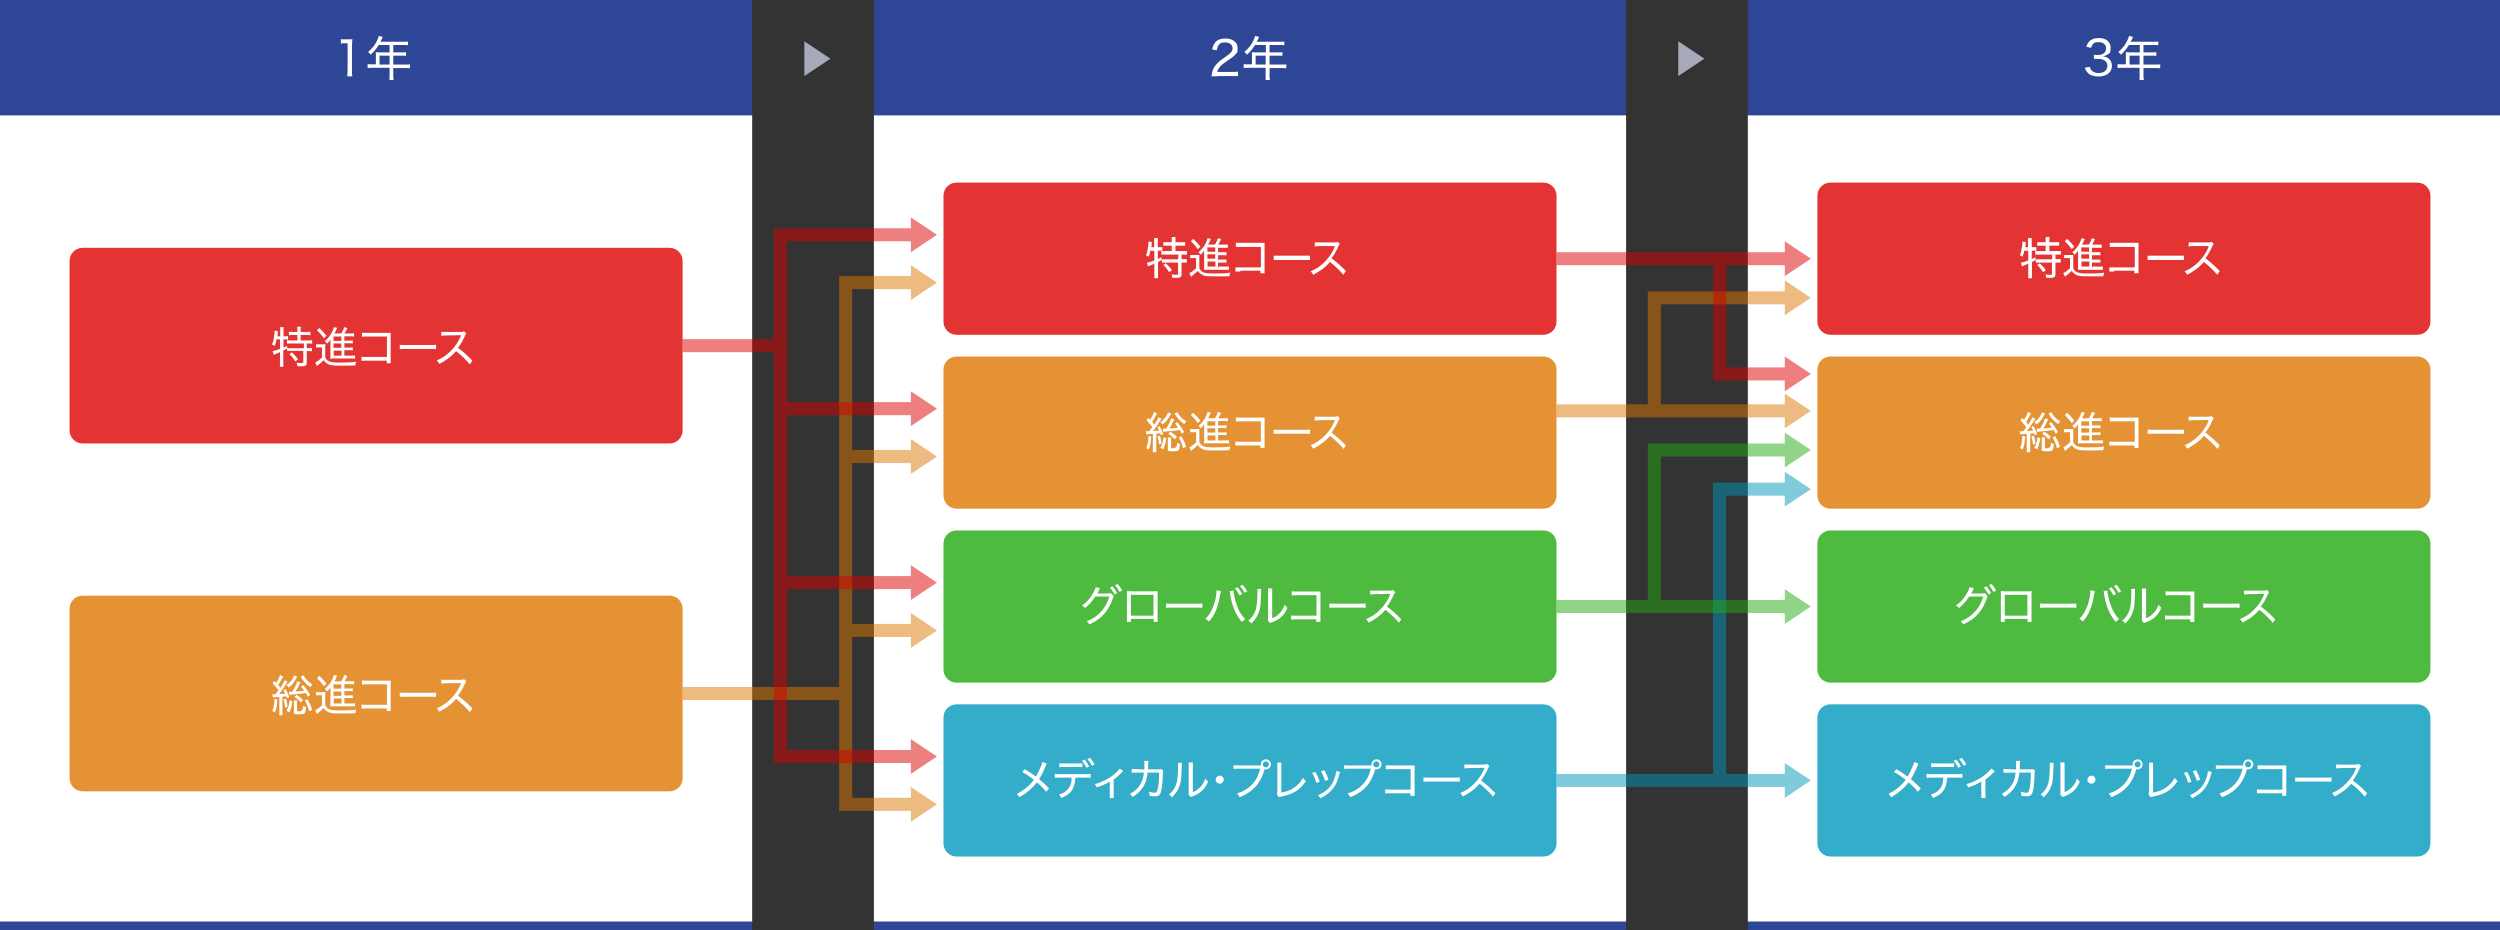 <?xml version="1.0" encoding="UTF-8"?>
<svg id="_クラス編成図" data-name="クラス編成図" xmlns="http://www.w3.org/2000/svg" version="1.1" viewBox="0 0 1150 428">
  <rect x="0" y="0" width="1150" height="428" fill="#333333" stroke="none"/>
  <!-- Generator: Adobe Illustrator 29.0.0, SVG Export Plug-In . SVG Version: 2.1.0 Build 186)  -->
  <defs>
    <style>
      .st0, .st1, .st2, .st3, .st4, .st5, .st6 {
        fill-rule: evenodd;
      }

      .st0, .st3, .st7, .st8, .st9, .st10, .st4, .st6, .st11 {
        isolation: isolate;
      }

      .st0, .st3, .st4, .st6 {
        opacity: .5;
      }

      .st0, .st11 {
        fill: #d70;
      }

      .st1 {
        fill: #a7aabb;
      }

      .st12, .st2 {
        fill: #fff;
      }

      .st3, .st7 {
        fill: #2a1;
      }

      .st7, .st8, .st10, .st11 {
        opacity: .8;
      }

      .st8, .st4 {
        fill: #09b;
      }

      .st10, .st6 {
        fill: #d00;
      }

      .st13, .st5 {
        fill: #2e4696;
      }
    </style>
  </defs>
  <path id="_背景" data-name="背景" class="st2" d="M0,53h346v371H0V53ZM402,53h346v371h-346V53ZM804,53h346v371h-346V53Z"/>
  <path id="_ライン" data-name="ライン" class="st5" d="M0,424h346v4H0v-4ZM402,424h346v4h-346v-4ZM804,424h346v4h-346v-4Z"/>
  <rect class="st13" y="0" width="346" height="53"/>
  <rect class="st13" x="402" y="0" width="346" height="53"/>
  <rect class="st13" x="804" y="0" width="346" height="53"/>
  <path id="_矢印" data-name="矢印" class="st1" d="M370,19v16l12-8-12-8ZM772,19v16l12-8-12-8Z"/>
  <g id="_2年">
    <g class="st9">
      <path class="st12" d="M559.9,35.1c-1.5,0-1.8,0-2.6,0,.2-1.7.3-2,.6-2.9.6-1.5,1.5-2.7,2.9-3.9.7-.6,1.3-1,3.4-2.5,2.1-1.4,2.8-2.4,2.8-3.7s-1.3-2.6-3.4-2.6-2.5.5-3.1,1.4c-.4.6-.6,1.1-.7,2.2l-2.2-.3c.3-1.6.7-2.4,1.4-3.3,1-1.2,2.6-1.8,4.6-1.8,3.4,0,5.7,1.7,5.7,4.4s-.4,2.1-1,2.9c-.7.9-1.3,1.3-3.8,3-2.9,1.9-4,3.2-4.6,5.1h6.8c1.2,0,2.1,0,2.8-.2v2.1c-.9,0-1.7,0-2.9,0h-6.7Z"/>
      <path class="st12" d="M575.9,25.3c0-.5,0-.9,0-1.3.5,0,.9.1,1.6.1h4.8v-3.4h-5c-1.2,1.9-2.2,3.1-3.7,4.5-.4-.7-.7-.9-1.2-1.3,2.2-1.9,3.4-3.4,4.4-5.8.3-.7.4-1.1.6-1.6l1.8.5c0,.2-.2.3-.3.6q0,.3-.5,1t-.3.6h10.7c1,0,1.5,0,2-.1v1.7c-.6-.1-1.1-.1-2-.1h-4.8v3.4h3.9c.9,0,1.5,0,2-.1v1.7c-.6-.1-1.1-.1-2-.1h-3.9v4.1h5.4c1,0,1.6,0,2.3-.1v1.8c-.7-.1-1.4-.1-2.3-.1h-5.4v3.4c0,1,0,1.5.2,2.1h-2c0-.6,0-1.1,0-2.2v-3.4h-7.8c-.9,0-1.6,0-2.3.1v-1.8c.7.1,1.3.1,2.3.1h1.5v-4.3ZM582.2,29.7v-4.1h-4.6v4.1h4.6Z"/>
    </g>
    <g id="_特進コース-3" data-name="特進コース-3">
      <path id="_背景-4" data-name="背景-4" class="st10" d="M440,84h270c3.3,0,6,2.7,6,6v58c0,3.3-2.7,6-6,6h-270c-3.3,0-6-2.7-6-6v-58c0-3.3,2.7-6,6-6Z"/>
      <g class="st9">
        <path class="st12" d="M529.2,115.1c-.2,1.3-.4,1.9-.8,3-.6-.4-.8-.5-1.3-.6.5-1.1.7-1.9.9-3.3.2-.9.3-1.9.3-2.5v-.6l1.5.2c0,.3,0,.3,0,.7s0,1-.2,1.7h1.3v-2.5c0-.7,0-1.1,0-1.7h1.7c0,.5,0,1,0,1.7v2.5h.4c.8,0,1.3,0,1.7,0v1.6c-.5,0-1,0-1.6,0h-.5v3.8q.3,0,1.7-.8v1c.6,0,1.2,0,2.2,0h5.5v-2.2h-5.7c-.9,0-1.6,0-2.1,0v-1.6c.5,0,1.2,0,2.1,0h2.7v-2.5h-2c-.8,0-1.4,0-1.9,0v-1.6c.5,0,1.1,0,1.9,0h2v-.8c0-.6,0-1.1,0-1.6h1.7c0,.5,0,.9,0,1.6v.8h2.6c.8,0,1.4,0,1.9,0v1.6c-.5,0-1.2,0-1.9,0h-2.6v2.5h3.2c.9,0,1.6,0,2.1,0v1.6c-.5,0-1.2,0-2,0h-.5v2.1h.4c.9,0,1.5,0,2,0v1.6c-.6,0-1.1,0-2,0h-.4v5.4c0,1.2-.5,1.6-2.3,1.6s-1.2,0-2,0c0-.7,0-1.1-.4-1.6.9.2,1.7.2,2.3.2s.8,0,.8-.6v-5h-5.4c-.8,0-1.4,0-2,0v-1.2c-.6.3-.7.4-1.8.9v5.3c0,.8,0,1.5,0,2.2h-1.7c0-.5,0-1.3,0-2.2v-4.5q-2.7,1.1-2.9,1.2l-.5-1.7c.8,0,1.8-.4,3.4-1v-4.4h-1.5ZM536.3,121.1c1.1,1.1,1.9,1.9,2.8,3.2l-1.3.9c-.8-1.3-1.6-2.3-2.7-3.3l1.2-.8Z"/>
        <path class="st12" d="M547.4,117.3c.5,0,.8,0,1.6,0h1.2c.6,0,1,0,1.5,0,0,.6,0,1.1,0,2.1v4c.5,1,.9,1.4,1.7,1.8,1,.4,2.2.6,4.5.6,3.7,0,6.1,0,8.1-.4-.3.7-.4,1-.5,1.7-1.9,0-4.3,0-6.5,0-3.7,0-4.9,0-6-.7-.8-.4-1.4-.9-2-1.8-.9.9-1.4,1.3-2.4,2.1,0,0-.3.3-.7.6l-.8-1.6c.8-.4,1.9-1.2,3.1-2.3v-4.7h-1.3c-.6,0-1,0-1.4,0v-1.6h0ZM548.9,109.9c1.3,1.2,2.3,2.3,3.3,3.6l-1.2,1.1c-1.2-1.6-1.8-2.3-3.2-3.7l1.1-1ZM560.5,122.6h2.8c1,0,1.5,0,2,0v1.5c-.6,0-1.2,0-2,0h-7.7c-.7,0-1.1,0-1.7,0,0-.6,0-1.1,0-2v-6.8c-.5.8-.9,1.3-1.6,1.9-.2-.4-.4-.7-1-1.1,1.3-1.3,2-2,2.8-3.3.7-1.1,1.2-2.4,1.4-3.2l1.5.3q0,.2-.4.9c-.2.5-.5,1.1-.9,1.7h3.2c.7-1.2,1.1-2,1.3-2.9l1.5.4c0,.2-.2.4-.5,1-.3.5-.5,1-.8,1.5h2.5c.9,0,1.4,0,1.9,0v1.5c-.5,0-1,0-1.8,0h-2.7v2h1.9c1,0,1.5,0,2,0v1.4c-.5,0-1,0-2,0h-1.9v2h1.9c1,0,1.5,0,2,0v1.4c-.5,0-1,0-2,0h-1.9v2.5h.1ZM559,113.8h-3.6v2h3.6v-2ZM559,117h-3.6v2h3.6v-2ZM555.5,120.3v2.3h3.6v-2.3h-3.6Z"/>
        <path class="st12" d="M570.6,124.9c-1.3,0-1.7,0-2.3,0v-1.9c.7,0,1,0,2.4,0h9.3v-9.4h-9c-1.3,0-1.7,0-2.5,0v-1.9c.7,0,1.1,0,2.5,0h10.7v12c0,.9,0,1.5,0,2h-1.9v-1.2s-9.3,0-9.3,0Z"/>
        <path class="st12" d="M585.9,117.6c.6,0,1.4,0,2.8,0h11.2c1.6,0,2,0,2.7,0v2c-.8,0-1.3,0-2.7,0h-11.2c-1.6,0-2.1,0-2.8,0v-2Z"/>
        <path class="st12" d="M618.1,126.6c-1.5-1.9-4-4.3-6.3-6.1-1.3,1.5-2.4,2.5-3.8,3.5-1.4,1-2.4,1.6-3.9,2.4-.4-.7-.6-1-1.2-1.6,2.6-1.1,4.6-2.4,6.6-4.5,1.9-1.9,3.5-4.3,4.4-6.6,0,0,0-.2,0-.3s0,0,0-.2q-.2,0-6.8,0c-1.1,0-1.6,0-2.3.2v-1.9c.5,0,.9,0,1.8,0h7.3c.8,0,1,0,1.4-.3l1,1c-.2.3-.4.5-.6,1-1,2.3-1.9,3.8-3.2,5.6,2.5,1.9,4.3,3.5,6.6,5.9l-1.2,1.7Z"/>
      </g>
    </g>
    <g id="_総進コース-3" data-name="総進コース-3">
      <path id="_背景-5" data-name="背景-5" class="st11" d="M440,164h270c3.3,0,6,2.7,6,6v58c0,3.3-2.7,6-6,6h-270c-3.3,0-6-2.7-6-6v-58c0-3.3,2.7-6,6-6Z"/>
      <g class="st9">
        <path class="st12" d="M529.6,200.8c-.2,2.6-.4,4.1-1.1,5.9l-1.2-.6c.6-1.7.9-3,1-5.6l1.3.3ZM528.8,198.2q.6-.8,1.3-1.7c-.9-1.2-1.5-1.9-2.7-3.2l.8-1.1c.4.4.5.6.9.9.8-1.3,1.5-2.7,1.7-3.6l1.5.7q-.2.3-.6,1c-.6,1.1-1,1.8-1.7,2.9.5.6.6.7,1,1.3,1-1.6,1.6-2.6,1.9-3.5l1.4.7c-.2.3-.3.4-.6.9-1.2,1.9-2.4,3.7-3.3,4.8,1.1-.1,1.6-.1,2.8-.2-.2-.5-.3-.8-.8-1.6l1-.5c.7,1.2,1.1,2.2,1.7,3.7l-1.1.5c0-.5-.2-.6-.3-.9q-1,.1-1.8.2v6.5c0,.8,0,1.5,0,2h-1.6c0-.6,0-1.2,0-2v-6.4c-.6,0-1,.1-1.6.1-.9.1-1,.1-1.4.1l-.2-1.5c.4.1.6.1,1,.1h.5v-.2h0ZM533.6,200.4c.4,1.4.5,2.2.7,3.7l-1.2.4c0-1.6-.3-2.4-.7-3.8l1.2-.3ZM538.7,190.3q0,.2-.3.6c-.5.8-1.2,1.9-1.6,2.5-.6.7-1,1.1-2,1.9-.3-.5-.6-.8-1.1-1.1,1.1-.7,2-1.6,2.7-2.7.5-.8.7-1.2.9-1.8l1.4.6ZM533.8,206c.9-1.7,1.2-2.9,1.4-4.8l1.3.3c-.3,2.2-.6,3.5-1.4,5.2l-1.3-.7ZM543.6,199.5c-.4-.9-.6-1.1-.9-1.7-2,.3-2.6.4-6.5.7-.6.1-.7.1-1.1.2l-.2-1.5h1.5c1.2-1.9,2-3.5,2.3-4.8l1.5.5c-1.3,2.6-1.6,3.2-2.3,4.2,2-.2,2.8-.2,4-.4-.4-.6-.7-1-1.4-1.9l1.1-.6c1.3,1.7,1.9,2.5,3.1,4.5l-1.1.8ZM538.7,201.1c0,.4,0,.9,0,1.5v3.1c0,.2,0,.3,0,.4,0,.1.5.1,1,.1q1.7,0,1.8-2.5c.4.3.8.4,1.3.5-.3,3.2-.5,3.4-3.3,3.4s-2.3-.3-2.3-1.3v-3.5c0-.6,0-1.1,0-1.6h1.6ZM538.4,198.6c1.3.8,2.2,1.5,3,2.4l-1,1.1c-1-1.1-1.6-1.7-3-2.5l1-1ZM541.6,189.6c.9,1.8,2.3,3.2,4.1,4.2-.4.4-.6.7-.9,1.3-1.7-1.1-2.9-2.3-4.1-4.2-.2-.3-.3-.4-.4-.6l1.3-.7ZM543.5,200.7c1,1.8,1.5,2.9,2.1,4.8l-1.4.7c-.6-2.2-1.1-3.4-2-5l1.3-.5Z"/>
        <path class="st12" d="M547.4,197.3c.5.1.8.1,1.6.1h1.2c.6,0,1,0,1.5-.1,0,.6,0,1.1,0,2.1v4c.5,1,.9,1.4,1.7,1.8,1,.4,2.2.6,4.5.6,3.7,0,6.1-.1,8.1-.4-.3.7-.4,1-.5,1.7-1.9.1-4.3.1-6.5.1-3.7,0-4.9-.1-6-.7-.8-.4-1.4-.9-2-1.8-.9.9-1.4,1.3-2.4,2.1,0,.1-.3.3-.7.6l-.8-1.6c.8-.4,1.9-1.2,3.1-2.3v-4.7h-1.3c-.6,0-1,0-1.4.1v-1.6h0ZM548.9,189.9c1.3,1.2,2.3,2.3,3.3,3.6l-1.2,1.1c-1.2-1.6-1.8-2.3-3.2-3.7l1.1-1ZM560.5,202.6h2.8c1,0,1.5,0,2-.1v1.5c-.6-.1-1.2-.1-2-.1h-7.7c-.7,0-1.1,0-1.7.1,0-.6,0-1.1,0-2v-6.8c-.5.8-.9,1.3-1.6,1.9-.2-.4-.4-.7-1-1.1,1.3-1.3,2-2,2.8-3.3.7-1.1,1.2-2.4,1.4-3.2l1.5.3q0,.2-.4.9c-.2.5-.5,1.1-.9,1.7h3.2c.7-1.2,1.1-2,1.3-2.9l1.5.4c0,.2-.2.4-.5,1-.3.5-.5,1-.8,1.5h2.5c.9,0,1.4,0,1.9-.1v1.5c-.5-.1-1-.1-1.8-.1h-2.7v2h1.9c1,0,1.5,0,2-.1v1.4c-.5-.1-1-.1-2-.1h-1.9v2h1.9c1,0,1.5,0,2-.1v1.4c-.5-.1-1-.1-2-.1h-1.9v2.5h.1ZM559,193.8h-3.6v2h3.6v-2ZM559,197h-3.6v2h3.6v-2ZM555.5,200.3v2.3h3.6v-2.3h-3.6Z"/>
        <path class="st12" d="M570.6,204.9c-1.3,0-1.7,0-2.3.1v-1.9c.7.1,1,.1,2.4.1h9.3v-9.4h-9c-1.3,0-1.7,0-2.5.1v-1.9c.7.1,1.1.1,2.5.1h10.7v12c0,.9,0,1.5,0,2h-1.9v-1.2h-9.3Z"/>
        <path class="st12" d="M585.9,197.6c.6.1,1.4.1,2.8.1h11.2c1.6,0,2,0,2.7-.1v2c-.8-.1-1.3-.1-2.7-.1h-11.2c-1.6,0-2.1,0-2.8.1v-2Z"/>
        <path class="st12" d="M618.1,206.6c-1.5-1.9-4-4.3-6.3-6.1-1.3,1.5-2.4,2.5-3.8,3.5-1.4,1-2.4,1.6-3.9,2.4-.4-.7-.6-1-1.2-1.6,2.6-1.1,4.6-2.4,6.6-4.5,1.9-1.9,3.5-4.3,4.4-6.6,0-.1,0-.2,0-.3s0-.1,0-.2q-.2,0-6.8.1c-1.1,0-1.6.1-2.3.2v-1.9c.5.1.9.1,1.8.1h7.3c.8-.1,1-.1,1.4-.3l1,1c-.2.3-.4.5-.6,1-1,2.3-1.9,3.8-3.2,5.6,2.5,1.9,4.3,3.5,6.6,5.9l-1.2,1.7Z"/>
      </g>
    </g>
    <g id="_グローバルコース" data-name="グローバルコース">
      <path id="_背景-6" data-name="背景-6" class="st7" d="M440,244h270c3.3,0,6,2.7,6,6v58c0,3.3-2.7,6-6,6h-270c-3.3,0-6-2.7-6-6v-58c0-3.3,2.7-6,6-6Z"/>
      <g class="st9">
        <path class="st12" d="M512.3,274.2c0,.2-.2.2-.3.8-.8,2.6-2.2,5.2-3.9,7.2-1.8,2.1-4,3.7-7,5-.4-.7-.6-.9-1.2-1.4,3-1.2,5.1-2.7,7-4.9,1.5-1.8,2.7-4,3.4-6.5h-6.5c-1.3,2.1-2.8,3.8-4.7,5.3-.4-.6-.7-.8-1.4-1.2,2.2-1.4,3.6-3.1,5.1-5.6.7-1.3,1.1-2.1,1.2-2.8l2,.5c-.2.2-.2.3-.4.8-.5,1-.6,1.3-.9,1.7q.2,0,.7-.1h4.7c.5-.1.6-.1.9-.2l1.3,1.4ZM511.8,269.7c.9,1.1,1.4,1.8,2.1,3.1l-1.2.7c-.6-1.2-1.3-2.2-2.1-3.2l1.2-.6ZM514.1,268.6c.9,1.1,1.4,1.7,2.1,3l-1.2.7c-.6-1.2-1.2-2.1-2.1-3.1l1.2-.6Z"/>
        <path class="st12" d="M520.2,284.7v1.4h-1.8c0-.5,0-1.1,0-2v-10.4c0-.9,0-1.3,0-1.8.6,0,1.1.1,2,.1h10.1c1,0,1.4,0,2-.1,0,.5,0,.9,0,1.8v10.4c0,.9,0,1.5,0,2h-1.8v-1.4h-10.5ZM530.6,273.6h-10.4v9.6h10.4v-9.6Z"/>
        <path class="st12" d="M536.4,277.6c.6.1,1.4.1,2.8.1h11.2c1.6,0,2,0,2.7-.1v2c-.8-.1-1.3-.1-2.7-.1h-11.2c-1.6,0-2.1,0-2.8.1v-2Z"/>
        <path class="st12" d="M561.6,271.9c0,.3,0,.4-.3,1.4-.9,5.8-2.4,9.5-5.2,12.6-.7-.7-.9-.8-1.6-1.2,1.6-1.6,2.6-3.2,3.6-5.7.9-2.3,1.5-5.2,1.5-7.5l2,.4ZM567.4,271.6c0,1.1.4,3,.9,4.8,1,3.6,2.4,6.3,4.5,8.4-.7.5-.9.7-1.5,1.3-1.4-1.5-2.4-3.2-3.4-5.4-.9-2.2-1.7-4.8-2-7.3,0-.7-.2-1-.3-1.4l1.8-.4ZM569.3,270.1c.9,1.1,1.4,1.8,2.1,3.1l-1.2.7c-.6-1.2-1.3-2.2-2.1-3.2l1.2-.6ZM571.6,269c.9,1.1,1.4,1.7,2.1,3l-1.2.7c-.6-1.2-1.2-2.1-2.1-3.1l1.2-.6Z"/>
        <path class="st12" d="M580.1,271q0,.5,0,1.8c-.2,5.5-.3,7-1.1,9-.7,1.9-1.7,3.3-3.4,5-.5-.7-.7-.9-1.4-1.3,1.6-1.3,2.6-2.7,3.3-4.6.6-1.8.9-4.3.9-8.4s0-1.1,0-1.6h1.9ZM585.2,270.7c0,.6,0,.9,0,2.1v11.6c1.5-.6,2.4-1.3,3.4-2.3,1.1-1.1,1.8-2.4,2.3-3.9.5.6.7.8,1.3,1.4-1,2.4-2.3,4-4.1,5.2-.9.6-1.7,1-2.8,1.4-.2.1-.4.2-.6.2-.2.1-.3.1-.5.2l-.9-1c0-.4,0-.6,0-1.6v-11.3c0-.2,0-.3,0-.4,0-.8,0-1.2,0-1.6h1.9Z"/>
        <path class="st12" d="M596.2,284.9c-1.3,0-1.7,0-2.3.1v-1.9c.7.1,1,.1,2.4.1h9.3v-9.4h-8.9c-1.3,0-1.7,0-2.5.1v-1.9c.7.1,1.1.1,2.5.1h10.7v12c0,.9,0,1.5,0,2h-1.9v-1.2h-9.4Z"/>
        <path class="st12" d="M611.5,277.6c.6.1,1.4.1,2.8.1h11.2c1.6,0,2,0,2.7-.1v2c-.8-.1-1.3-.1-2.7-.1h-11.2c-1.6,0-2.1,0-2.8.1v-2Z"/>
        <path class="st12" d="M643.6,286.6c-1.5-1.9-4-4.3-6.3-6.1-1.3,1.5-2.4,2.5-3.8,3.5-1.4,1-2.4,1.6-3.9,2.4-.4-.7-.6-1-1.2-1.6,2.6-1.1,4.6-2.4,6.6-4.5,1.9-1.9,3.5-4.3,4.4-6.6,0-.1,0-.2,0-.3s0-.1,0-.2q-.2,0-6.8.1c-1.1,0-1.6.1-2.3.2v-1.9c.5.1.9.1,1.8.1h7.3c.8-.1,1-.1,1.4-.3l1,1c-.2.3-.4.5-.6,1-1,2.3-1.9,3.8-3.2,5.6,2.5,1.9,4.3,3.5,6.6,5.9l-1.2,1.7Z"/>
      </g>
    </g>
    <g id="_メディカルプレップコース" data-name="メディカルプレップコース">
      <path id="_背景-7" data-name="背景-7" class="st8" d="M440,324h270c3.3,0,6,2.7,6,6v58c0,3.3-2.7,6-6,6h-270c-3.3,0-6-2.7-6-6v-58c0-3.3,2.7-6,6-6Z"/>
      <g class="st9">
        <path class="st12" d="M481.5,351.3c-.2.4-.3.6-.6,1.3-1.2,2.9-2,4.4-2.9,5.8,1.8,1.5,2.9,2.6,4.6,4.3l-1.4,1.5c-1-1.4-2.3-2.7-4.3-4.3-.9,1.3-2.1,2.5-3.4,3.6-1.4,1.2-2.6,2.1-4.6,3.2-.4-.7-.6-.9-1.2-1.5,3.2-1.6,5.7-3.6,7.9-6.5-1.8-1.4-3.7-2.7-5.4-3.6l1.2-1.3q2,1.2,5.1,3.4c.9-1.4,1.6-2.9,2.3-4.6.5-1.2.6-1.5.7-2.1l2,.8Z"/>
        <path class="st12" d="M494.7,357.7c0,.6-.1,1.4-.3,2.3-.4,2.2-1.2,3.8-2.7,5.1-.9.7-1.9,1.3-3.5,2-.3-.7-.5-1-1.1-1.6,2.6-.8,4.1-2,5-3.8s.8-2.4.8-4h-5.2c-1.2,0-1.7,0-2.5.1v-1.8c.8.1,1.3.1,2.5.1h11.5c1.2,0,1.8,0,2.5-.1v1.8c-.6-.1-1.4-.1-2.5-.1h-4.5ZM487.2,351.1c.7.1,1.2.1,2.5.1h5.7c1.3,0,1.8,0,2.5-.1v1.8c-.6-.1-1.4-.1-2.5-.1h-5.7c-1.2,0-1.8,0-2.4.1v-1.8h-.1ZM498.9,349.4c.9,1.1,1.4,1.8,2.1,3.1l-1.2.7c-.6-1.2-1.3-2.2-2.1-3.2l1.2-.6ZM501.4,348.6c.9,1.1,1.4,1.7,2.1,3l-1.2.7c-.6-1.2-1.2-2.1-2.1-3.1l1.2-.6Z"/>
        <path class="st12" d="M516.7,354.7q-.2.2-.6.6c-1,1-2.4,2.3-3.8,3.3v6.6c0,.9,0,1.4,0,1.9h-1.9c.1-.5.1-.9.1-1.9v-5.7c-1.9,1.2-3.6,1.9-6,2.7-.3-.6-.4-.9-.9-1.5,1.9-.5,3.1-1,4.7-1.8,2.2-1.1,4-2.4,5.7-4.1.6-.6.8-.9,1.1-1.3l1.5,1.2Z"/>
        <path class="st12" d="M526.4,354c0-1,0-2.1,0-2.9s0-.7,0-1.1h1.9c0,.4,0,.5-.2,2.5,0,.5,0,.7,0,1.4h4.8c.9,0,1,0,1.4-.1l.8.7c0,.3-.2.5-.2,1.2,0,2.5-.3,5.5-.5,6.9-.5,2.9-1.1,3.7-3.1,3.7s-1.4-.1-2.5-.3c0-.9,0-1.1-.3-1.8,1.1.3,1.9.5,2.6.5s1.3-.5,1.6-2.4c.3-1.5.5-4.2.5-6.9h-5.3c-.3,2.6-.7,4.2-1.6,5.8-1.1,2.1-2.9,4-5.3,5.4-.5-.7-.6-.9-1.2-1.4,2.4-1.3,4.1-3,5.2-5.2.7-1.4.9-2.4,1.2-4.6h-3.5c-1.2,0-1.4,0-2.1.1v-1.8c.7.1,1.2.1,2.2.1l3.7.2Z"/>
        <path class="st12" d="M543.6,351q0,.5,0,1.8c-.2,5.5-.3,7-1.1,9-.7,1.9-1.7,3.3-3.4,5-.5-.7-.7-.9-1.4-1.3,1.6-1.3,2.6-2.7,3.3-4.6.6-1.8.9-4.3.9-8.4s0-1.1,0-1.6h1.9ZM548.7,350.7c0,.6,0,.9,0,2.1v11.6c1.5-.6,2.4-1.3,3.4-2.3,1.1-1.1,1.8-2.4,2.3-3.9.5.6.7.8,1.3,1.4-1,2.4-2.3,4-4.1,5.2-.9.6-1.7,1-2.8,1.4-.2.1-.4.2-.6.2-.2.1-.3.1-.5.2l-.9-1c0-.4,0-.6,0-1.6v-11.3c0-.2,0-.3,0-.4,0-.8,0-1.2,0-1.6h1.9Z"/>
        <path class="st12" d="M562.9,358.6c0,1-.8,1.9-1.8,1.9s-1.9-.8-1.9-1.8.8-1.9,1.9-1.9c1,0,1.8.8,1.8,1.8Z"/>
        <path class="st12" d="M580,352.1v-.5c0-1.3,1-2.3,2.3-2.3s2.3,1,2.3,2.3-1,2.3-2.3,2.3-.5,0-.7-.1v.4c-1.1,3.8-2.7,6.5-5.1,8.7-1.8,1.7-3.6,2.7-6.3,3.8-.4-.8-.6-1-1.2-1.7,1.8-.6,3-1.1,4.5-2.1,3.2-2.1,5.1-5,6.2-9.3h-9.9c-1.2,0-1.7,0-2.4.1v-1.7c.8.1,1.2.1,2.5.1h10.1ZM580.9,351.6c0,.8.6,1.4,1.4,1.4s1.4-.6,1.4-1.4-.6-1.4-1.4-1.4-1.4.7-1.4,1.4Z"/>
        <path class="st12" d="M589.4,350.8c0,.5,0,1,0,2.1v11.7c2.2-.4,4-1,5.6-2.1,1.9-1.2,3.2-2.6,4.4-4.7.6.8.7,1,1.3,1.5-2.7,4.1-5.8,6-11.2,7.1-.7.1-.9.2-1.2.3l-.9-1.2c0-.4,0-.6.2-1.5v-11.1q0-1.5,0-2.1h2Z"/>
        <path class="st12" d="M605.1,355.1c.8,1.4,1.2,2.3,2,4.5l-1.6.5c-.5-1.8-1-3.1-1.9-4.6l1.5-.4ZM616.4,355.1c0,.4-.2.5-.3.9-.7,3-1.5,4.9-2.9,6.7-1.4,1.8-3.2,3.2-5.8,4.5-.4-.6-.6-.8-1.1-1.4,3.9-1.7,6.3-4,7.6-7.8.5-1.3.7-2.5.7-3.3l1.8.4ZM609.2,354.3c1.1,2,1.4,2.8,1.9,4.4l-1.6.5c-.4-1.5-1-2.9-1.8-4.5l1.5-.4Z"/>
        <path class="st12" d="M630.9,352.1v-.5c0-1.3,1-2.3,2.3-2.3s2.3,1,2.3,2.3-1,2.3-2.3,2.3-.5,0-.7-.1v.4c-1.1,3.8-2.7,6.5-5.1,8.7-1.8,1.7-3.6,2.7-6.3,3.8-.4-.8-.6-1-1.2-1.7,1.8-.6,3-1.1,4.5-2.1,3.2-2.1,5.1-5,6.2-9.3h-9.9c-1.2,0-1.7,0-2.4.1v-1.7c.8.1,1.2.1,2.5.1h10.1ZM631.7,351.6c0,.8.6,1.4,1.4,1.4s1.4-.6,1.4-1.4-.6-1.4-1.4-1.4-1.4.7-1.4,1.4Z"/>
        <path class="st12" d="M639.5,364.9c-1.3,0-1.7,0-2.3.1v-1.9c.7.1,1,.1,2.4.1h9.3v-9.4h-8.9c-1.3,0-1.7,0-2.5.1v-1.9c.7.1,1.1.1,2.5.1h10.7v12c0,.9,0,1.5,0,2h-1.9v-1.2h-9.4Z"/>
        <path class="st12" d="M654.8,357.6c.6.1,1.4.1,2.8.1h11.2c1.6,0,2,0,2.7-.1v2c-.8-.1-1.3-.1-2.7-.1h-11.2c-1.6,0-2.1,0-2.8.1v-2Z"/>
        <path class="st12" d="M686.9,366.6c-1.5-1.9-4-4.3-6.3-6.1-1.3,1.5-2.4,2.5-3.8,3.5-1.4,1-2.4,1.6-3.9,2.4-.4-.7-.6-1-1.2-1.6,2.6-1.1,4.6-2.4,6.6-4.5,1.9-1.9,3.5-4.3,4.4-6.6,0-.1,0-.2,0-.3s0-.1,0-.2q-.2,0-6.8.1c-1.1,0-1.6.1-2.3.2v-1.9c.5.1.9.1,1.8.1h7.3c.8-.1,1-.1,1.4-.3l1,1c-.2.3-.4.5-.6,1-1,2.3-1.9,3.8-3.2,5.6,2.5,1.9,4.3,3.5,6.6,5.9l-1.2,1.7Z"/>
      </g>
    </g>
  </g>
  <g id="_3年">
    <g class="st9">
      <path class="st12" d="M961.3,30.8c.3,1.1.6,1.5,1.3,2s1.7.8,2.8.8c2.4,0,4-1.3,4-3.3s-1.5-3.2-4.3-3.2-1.2,0-1.9.1v-2c.5.1,1.1.1,1.7.1,1.4,0,2.4-.3,3.1-1,.5-.5.8-1.3.8-2.1,0-1.7-1.3-2.8-3.4-2.8s-2.2.4-2.8,1.1c-.3.4-.5.7-.7,1.5l-2.2-.5c.4-1.2.7-1.7,1.3-2.4,1-1.1,2.6-1.6,4.5-1.6,3.3,0,5.4,1.7,5.4,4.4s-.5,2.5-1.5,3.2c-.5.4-1,.6-2.1.8,1.5.2,2.4.6,3.1,1.4.7.8,1.1,1.7,1.1,3s-.5,2.4-1.3,3.2c-1.1,1.1-2.8,1.7-4.9,1.7s-4-.6-5.1-1.9c-.5-.6-.8-1.1-1.2-2.2l2.3-.3Z"/>
      <path class="st12" d="M977.9,25.3c0-.5,0-.9,0-1.3.5,0,.9.1,1.6.1h4.8v-3.4h-5c-1.2,1.9-2.2,3.1-3.7,4.5-.4-.7-.7-.9-1.2-1.3,2.2-1.9,3.4-3.4,4.4-5.8.3-.7.4-1.1.6-1.6l1.8.5c0,.2-.2.3-.3.6q0,.3-.5,1t-.3.6h10.7c1,0,1.5,0,2-.1v1.7c-.6-.1-1.1-.1-2-.1h-4.8v3.4h3.9c.9,0,1.5,0,2-.1v1.7c-.6-.1-1.1-.1-2-.1h-3.9v4.1h5.4c1,0,1.6,0,2.3-.1v1.8c-.7-.1-1.4-.1-2.3-.1h-5.4v3.4c0,1,0,1.5.2,2.1h-2c0-.6,0-1.1,0-2.2v-3.4h-7.8c-.9,0-1.6,0-2.3.1v-1.8c.7.1,1.3.1,2.3.1h1.5v-4.3ZM984.2,29.7v-4.1h-4.6v4.1h4.6Z"/>
    </g>
    <g id="_特進コース-5" data-name="特進コース-5">
      <path id="_背景-8" data-name="背景-8" class="st10" d="M842,84h270c3.3,0,6,2.7,6,6v58c0,3.3-2.7,6-6,6h-270c-3.3,0-6-2.7-6-6v-58c0-3.3,2.7-6,6-6Z"/>
      <g class="st9">
        <path class="st12" d="M931.2,115.1c-.2,1.3-.4,1.9-.8,3-.6-.4-.8-.5-1.3-.6.5-1.1.7-1.9.9-3.3.2-.9.3-1.9.3-2.5v-.6l1.5.2c0,.3,0,.3,0,.7s0,1-.2,1.7h1.3v-2.5c0-.7,0-1.1,0-1.7h1.7c0,.5,0,1,0,1.7v2.5h.4c.8,0,1.3,0,1.7,0v1.6c-.5,0-1,0-1.6,0h-.5v3.8q.3,0,1.7-.8v1c.6,0,1.2,0,2.2,0h5.5v-2.2h-5.7c-.9,0-1.6,0-2.1,0v-1.6c.5,0,1.2,0,2.1,0h2.7v-2.5h-2c-.8,0-1.4,0-1.9,0v-1.6c.5,0,1.1,0,1.9,0h2v-.8c0-.6,0-1.1,0-1.6h1.7c0,.5,0,.9,0,1.6v.8h2.6c.8,0,1.4,0,1.9,0v1.6c-.5,0-1.2,0-1.9,0h-2.6v2.5h3.2c.9,0,1.6,0,2.1,0v1.6c-.5,0-1.2,0-2,0h-.5v2.1h.4c.9,0,1.5,0,2,0v1.6c-.6,0-1.1,0-2,0h-.4v5.4c0,1.2-.5,1.6-2.3,1.6s-1.2,0-2,0c0-.7,0-1.1-.4-1.6.9.2,1.7.2,2.3.2s.8,0,.8-.6v-5h-5.4c-.8,0-1.4,0-2,0v-1.2c-.6.3-.7.4-1.8.9v5.3c0,.8,0,1.5,0,2.2h-1.7c0-.5,0-1.3,0-2.2v-4.5q-2.7,1.1-2.9,1.2l-.5-1.7c.8,0,1.8-.4,3.4-1v-4.4h-1.5ZM938.3,121.1c1.1,1.1,1.9,1.9,2.8,3.2l-1.3.9c-.8-1.3-1.6-2.3-2.7-3.3l1.2-.8Z"/>
        <path class="st12" d="M949.4,117.3c.5,0,.8,0,1.6,0h1.2c.6,0,1,0,1.5,0,0,.6,0,1.1,0,2.1v4c.5,1,.9,1.4,1.7,1.8,1,.4,2.2.6,4.5.6,3.7,0,6.1,0,8.1-.4-.3.7-.4,1-.5,1.7-1.9,0-4.3,0-6.5,0-3.7,0-4.9,0-6-.7-.8-.4-1.4-.9-2-1.8-.9.9-1.4,1.3-2.4,2.1,0,0-.3.3-.7.6l-.8-1.6c.8-.4,1.9-1.2,3.1-2.3v-4.7h-1.3c-.6,0-1,0-1.4,0v-1.6h0ZM950.9,109.9c1.3,1.2,2.3,2.3,3.3,3.6l-1.2,1.1c-1.2-1.6-1.8-2.3-3.2-3.7l1.1-1ZM962.5,122.6h2.8c1,0,1.5,0,2,0v1.5c-.6,0-1.2,0-2,0h-7.7c-.7,0-1.1,0-1.7,0,0-.6,0-1.1,0-2v-6.8c-.5.8-.9,1.3-1.6,1.9-.2-.4-.4-.7-1-1.1,1.3-1.3,2-2,2.8-3.3.7-1.1,1.2-2.4,1.4-3.2l1.5.3q0,.2-.4.9c-.2.5-.5,1.1-.9,1.7h3.2c.7-1.2,1.1-2,1.3-2.9l1.5.4c0,.2-.2.4-.5,1-.3.5-.5,1-.8,1.5h2.5c.9,0,1.4,0,1.9,0v1.5c-.5,0-1,0-1.8,0h-2.7v2h1.9c1,0,1.5,0,2,0v1.4c-.5,0-1,0-2,0h-1.9v2h1.9c1,0,1.5,0,2,0v1.4c-.5,0-1,0-2,0h-1.9v2.5h.1ZM961,113.8h-3.6v2h3.6v-2ZM961,117h-3.6v2h3.6v-2ZM957.5,120.3v2.3h3.6v-2.3h-3.6Z"/>
        <path class="st12" d="M972.6,124.9c-1.3,0-1.7,0-2.3,0v-1.9c.7,0,1,0,2.4,0h9.3v-9.4h-9c-1.3,0-1.7,0-2.5,0v-1.9c.7,0,1.1,0,2.5,0h10.7v12c0,.9,0,1.5,0,2h-1.9v-1.2s-9.3,0-9.3,0Z"/>
        <path class="st12" d="M987.9,117.6c.6,0,1.4,0,2.8,0h11.2c1.6,0,2,0,2.7,0v2c-.8,0-1.3,0-2.7,0h-11.2c-1.6,0-2.1,0-2.8,0v-2Z"/>
        <path class="st12" d="M1020.1,126.6c-1.5-1.9-4-4.3-6.3-6.1-1.3,1.5-2.4,2.5-3.8,3.5-1.4,1-2.4,1.6-3.9,2.4-.4-.7-.6-1-1.2-1.6,2.6-1.1,4.6-2.4,6.6-4.5,1.9-1.9,3.5-4.3,4.4-6.6,0,0,0-.2,0-.3s0,0,0-.2q-.2,0-6.8,0c-1.1,0-1.6,0-2.3.2v-1.9c.5,0,.9,0,1.8,0h7.3c.8,0,1,0,1.4-.3l1,1c-.2.3-.4.5-.6,1-1,2.3-1.9,3.8-3.2,5.6,2.5,1.9,4.3,3.5,6.6,5.9l-1.2,1.7Z"/>
      </g>
    </g>
    <g id="_総進コース-5" data-name="総進コース-5">
      <path id="_背景-9" data-name="背景-9" class="st11" d="M842,164h270c3.3,0,6,2.7,6,6v58c0,3.3-2.7,6-6,6h-270c-3.3,0-6-2.7-6-6v-58c0-3.3,2.7-6,6-6Z"/>
      <g class="st9">
        <path class="st12" d="M931.6,200.8c-.2,2.6-.4,4.1-1.1,5.9l-1.2-.6c.6-1.7.9-3,1-5.6l1.3.3ZM930.8,198.2q.6-.8,1.3-1.7c-.9-1.2-1.5-1.9-2.7-3.2l.8-1.1c.4.4.5.6.9.9.8-1.3,1.5-2.7,1.7-3.6l1.5.7q-.2.3-.6,1c-.6,1.1-1,1.8-1.7,2.9.5.6.6.7,1,1.3,1-1.6,1.6-2.6,1.9-3.5l1.4.7c-.2.3-.3.4-.6.9-1.2,1.9-2.4,3.7-3.3,4.8,1.1-.1,1.6-.1,2.8-.2-.2-.5-.3-.8-.8-1.6l1-.5c.7,1.2,1.1,2.2,1.7,3.7l-1.1.5c0-.5-.2-.6-.3-.9q-1,.1-1.8.2v6.5c0,.8,0,1.5,0,2h-1.6c0-.6,0-1.2,0-2v-6.4c-.6,0-1,.1-1.6.1-.9.1-1,.1-1.4.1l-.2-1.5c.4.1.6.1,1,.1h.5v-.2h0ZM935.6,200.4c.4,1.4.5,2.2.7,3.7l-1.2.4c0-1.6-.3-2.4-.7-3.8l1.2-.3ZM940.7,190.3q0,.2-.3.6c-.5.8-1.2,1.9-1.6,2.5-.6.7-1,1.1-2,1.9-.3-.5-.6-.8-1.1-1.1,1.1-.7,2-1.6,2.7-2.7.5-.8.7-1.2.9-1.8l1.4.6ZM935.8,206c.9-1.7,1.2-2.9,1.4-4.8l1.3.3c-.3,2.2-.6,3.5-1.4,5.2l-1.3-.7ZM945.6,199.5c-.4-.9-.6-1.1-.9-1.7-2,.3-2.6.4-6.5.7-.6.1-.7.1-1.1.2l-.2-1.5h1.5c1.2-1.9,2-3.5,2.3-4.8l1.5.5c-1.3,2.6-1.6,3.2-2.3,4.2,2-.2,2.8-.2,4-.4-.4-.6-.7-1-1.4-1.9l1.1-.6c1.3,1.7,1.9,2.5,3.1,4.5l-1.1.8ZM940.7,201.1c0,.4,0,.9,0,1.5v3.1c0,.2,0,.3,0,.4,0,.1.5.1,1,.1q1.7,0,1.8-2.5c.4.3.8.4,1.3.5-.3,3.2-.5,3.4-3.3,3.4s-2.3-.3-2.3-1.3v-3.5c0-.6,0-1.1,0-1.6h1.6ZM940.4,198.6c1.3.8,2.2,1.5,3,2.4l-1,1.1c-1-1.1-1.6-1.7-3-2.5l1-1ZM943.6,189.6c.9,1.8,2.3,3.2,4.1,4.2-.4.4-.6.7-.9,1.3-1.7-1.1-2.9-2.3-4.1-4.2-.2-.3-.3-.4-.4-.6l1.3-.7ZM945.5,200.7c1,1.8,1.5,2.9,2.1,4.8l-1.4.7c-.6-2.2-1.1-3.4-2-5l1.3-.5Z"/>
        <path class="st12" d="M949.4,197.3c.5.1.8.1,1.6.1h1.2c.6,0,1,0,1.5-.1,0,.6,0,1.1,0,2.1v4c.5,1,.9,1.4,1.7,1.8,1,.4,2.2.6,4.5.6,3.7,0,6.1-.1,8.1-.4-.3.7-.4,1-.5,1.7-1.9.1-4.3.1-6.5.1-3.7,0-4.9-.1-6-.7-.8-.4-1.4-.9-2-1.8-.9.9-1.4,1.3-2.4,2.1,0,.1-.3.3-.7.6l-.8-1.6c.8-.4,1.9-1.2,3.1-2.3v-4.7h-1.3c-.6,0-1,0-1.4.1v-1.6h0ZM950.9,189.9c1.3,1.2,2.3,2.3,3.3,3.6l-1.2,1.1c-1.2-1.6-1.8-2.3-3.2-3.7l1.1-1ZM962.5,202.6h2.8c1,0,1.5,0,2-.1v1.5c-.6-.1-1.2-.1-2-.1h-7.7c-.7,0-1.1,0-1.7.1,0-.6,0-1.1,0-2v-6.8c-.5.8-.9,1.3-1.6,1.9-.2-.4-.4-.7-1-1.1,1.3-1.3,2-2,2.8-3.3.7-1.1,1.2-2.4,1.4-3.2l1.5.3q0,.2-.4.9c-.2.5-.5,1.1-.9,1.7h3.2c.7-1.2,1.1-2,1.3-2.9l1.5.4c0,.2-.2.4-.5,1-.3.5-.5,1-.8,1.5h2.5c.9,0,1.4,0,1.9-.1v1.5c-.5-.1-1-.1-1.8-.1h-2.7v2h1.9c1,0,1.5,0,2-.1v1.4c-.5-.1-1-.1-2-.1h-1.9v2h1.9c1,0,1.5,0,2-.1v1.4c-.5-.1-1-.1-2-.1h-1.9v2.5h.1ZM961,193.8h-3.6v2h3.6v-2ZM961,197h-3.6v2h3.6v-2ZM957.5,200.3v2.3h3.6v-2.3h-3.6Z"/>
        <path class="st12" d="M972.6,204.9c-1.3,0-1.7,0-2.3.1v-1.9c.7.1,1,.1,2.4.1h9.3v-9.4h-9c-1.3,0-1.7,0-2.5.1v-1.9c.7.1,1.1.1,2.5.1h10.7v12c0,.9,0,1.5,0,2h-1.9v-1.2h-9.3Z"/>
        <path class="st12" d="M987.9,197.6c.6.1,1.4.1,2.8.1h11.2c1.6,0,2,0,2.7-.1v2c-.8-.1-1.3-.1-2.7-.1h-11.2c-1.6,0-2.1,0-2.8.1v-2Z"/>
        <path class="st12" d="M1020.1,206.6c-1.5-1.9-4-4.3-6.3-6.1-1.3,1.5-2.4,2.5-3.8,3.5-1.4,1-2.4,1.6-3.9,2.4-.4-.7-.6-1-1.2-1.6,2.6-1.1,4.6-2.4,6.6-4.5,1.9-1.9,3.5-4.3,4.4-6.6,0-.1,0-.2,0-.3s0-.1,0-.2q-.2,0-6.8.1c-1.1,0-1.6.1-2.3.2v-1.9c.5.1.9.1,1.8.1h7.3c.8-.1,1-.1,1.4-.3l1,1c-.2.3-.4.5-.6,1-1,2.3-1.9,3.8-3.2,5.6,2.5,1.9,4.3,3.5,6.6,5.9l-1.2,1.7Z"/>
      </g>
    </g>
    <g id="_グローバルコース-3" data-name="グローバルコース-3">
      <path id="_背景-10" data-name="背景-10" class="st7" d="M842,244h270c3.3,0,6,2.7,6,6v58c0,3.3-2.7,6-6,6h-270c-3.3,0-6-2.7-6-6v-58c0-3.3,2.7-6,6-6Z"/>
      <g class="st9">
        <path class="st12" d="M914.3,274.2c0,.2-.2.2-.3.8-.8,2.6-2.2,5.2-3.9,7.2-1.8,2.1-4,3.7-7,5-.4-.7-.6-.9-1.2-1.4,3-1.2,5.1-2.7,7-4.9,1.5-1.8,2.7-4,3.4-6.5h-6.5c-1.3,2.1-2.8,3.8-4.7,5.3-.4-.6-.7-.8-1.4-1.2,2.2-1.4,3.6-3.1,5.1-5.6.7-1.3,1.1-2.1,1.2-2.8l2,.5c-.2.2-.2.3-.4.8-.5,1-.6,1.3-.9,1.7q.2,0,.7-.1h4.7c.5-.1.6-.1.9-.2l1.3,1.4ZM913.8,269.7c.9,1.1,1.4,1.8,2.1,3.1l-1.2.7c-.6-1.2-1.3-2.2-2.1-3.2l1.2-.6ZM916.1,268.6c.9,1.1,1.4,1.7,2.1,3l-1.2.7c-.6-1.2-1.2-2.1-2.1-3.1l1.2-.6Z"/>
        <path class="st12" d="M922.2,284.7v1.4h-1.8c0-.5,0-1.1,0-2v-10.4c0-.9,0-1.3,0-1.8.6,0,1.1.1,2,.1h10.1c1,0,1.4,0,2-.1,0,.5,0,.9,0,1.8v10.4c0,.9,0,1.5,0,2h-1.8v-1.4h-10.5ZM932.6,273.6h-10.4v9.6h10.4v-9.6Z"/>
        <path class="st12" d="M938.4,277.6c.6.1,1.4.1,2.8.1h11.2c1.6,0,2,0,2.7-.1v2c-.8-.1-1.3-.1-2.7-.1h-11.2c-1.6,0-2.1,0-2.8.1v-2Z"/>
        <path class="st12" d="M963.6,271.9c0,.3,0,.4-.3,1.4-.9,5.8-2.4,9.5-5.2,12.6-.7-.7-.9-.8-1.6-1.2,1.6-1.6,2.6-3.2,3.6-5.7.9-2.3,1.5-5.2,1.5-7.5l2,.4ZM969.4,271.6c0,1.1.4,3,.9,4.8,1,3.6,2.4,6.3,4.5,8.4-.7.5-.9.7-1.5,1.3-1.4-1.5-2.4-3.2-3.4-5.4-.9-2.2-1.7-4.8-2-7.3,0-.7-.2-1-.3-1.4l1.8-.4ZM971.3,270.1c.9,1.1,1.4,1.8,2.1,3.1l-1.2.7c-.6-1.2-1.3-2.2-2.1-3.2l1.2-.6ZM973.6,269c.9,1.1,1.4,1.7,2.1,3l-1.2.7c-.6-1.2-1.2-2.1-2.1-3.1l1.2-.6Z"/>
        <path class="st12" d="M982.1,271q0,.5,0,1.8c-.2,5.5-.3,7-1.1,9-.7,1.9-1.7,3.3-3.4,5-.5-.7-.7-.9-1.4-1.3,1.6-1.3,2.6-2.7,3.3-4.6.6-1.8.9-4.3.9-8.4s0-1.1,0-1.6h1.9ZM987.2,270.7c0,.6,0,.9,0,2.1v11.6c1.5-.6,2.4-1.3,3.4-2.3,1.1-1.1,1.8-2.4,2.3-3.9.5.6.7.8,1.3,1.4-1,2.4-2.3,4-4.1,5.2-.9.6-1.7,1-2.8,1.4-.2.1-.4.2-.6.2-.2.1-.3.1-.5.2l-.9-1c0-.4,0-.6,0-1.6v-11.3c0-.2,0-.3,0-.4,0-.8,0-1.2,0-1.6h1.9Z"/>
        <path class="st12" d="M998.2,284.9c-1.3,0-1.7,0-2.3.1v-1.9c.7.1,1,.1,2.4.1h9.3v-9.4h-8.9c-1.3,0-1.7,0-2.5.1v-1.9c.7.1,1.1.1,2.5.1h10.7v12c0,.9,0,1.5,0,2h-1.9v-1.2h-9.4Z"/>
        <path class="st12" d="M1013.5,277.6c.6.1,1.4.1,2.8.1h11.2c1.6,0,2,0,2.7-.1v2c-.8-.1-1.3-.1-2.7-.1h-11.2c-1.6,0-2.1,0-2.8.1v-2Z"/>
        <path class="st12" d="M1045.6,286.6c-1.5-1.9-4-4.3-6.3-6.1-1.3,1.5-2.4,2.5-3.8,3.5s-2.4,1.6-3.9,2.4c-.4-.7-.6-1-1.2-1.6,2.6-1.1,4.6-2.4,6.6-4.5,1.9-1.9,3.5-4.3,4.4-6.6,0-.1,0-.2,0-.3s0-.1,0-.2q-.2,0-6.8.1c-1.1,0-1.6.1-2.3.2v-1.9c.5.1.9.1,1.8.1h7.3c.8-.1,1-.1,1.4-.3l1,1c-.2.3-.4.5-.6,1-1,2.3-1.9,3.8-3.2,5.6,2.5,1.9,4.3,3.5,6.6,5.9l-1.2,1.7Z"/>
      </g>
    </g>
    <g id="_メディカルプレップコース-2" data-name="メディカルプレップコース-2">
      <path id="_背景-11" data-name="背景-11" class="st8" d="M842,324h270c3.3,0,6,2.7,6,6v58c0,3.3-2.7,6-6,6h-270c-3.3,0-6-2.7-6-6v-58c0-3.3,2.7-6,6-6Z"/>
      <g class="st9">
        <path class="st12" d="M882.5,351.3c-.2.4-.3.6-.6,1.3-1.2,2.9-2,4.4-2.9,5.8,1.8,1.5,2.9,2.6,4.6,4.3l-1.4,1.5c-1-1.4-2.3-2.7-4.3-4.3-.9,1.3-2.1,2.5-3.4,3.6-1.4,1.2-2.6,2.1-4.6,3.2-.4-.7-.6-.9-1.2-1.5,3.2-1.6,5.7-3.6,7.9-6.5-1.8-1.4-3.7-2.7-5.4-3.6l1.2-1.3q2,1.2,5.1,3.4c.9-1.4,1.6-2.9,2.3-4.6.5-1.2.6-1.5.7-2.1l2,.8Z"/>
        <path class="st12" d="M895.7,357.7c0,.6,0,1.4-.3,2.3-.4,2.2-1.2,3.8-2.7,5.1-.9.7-1.9,1.3-3.5,2-.3-.7-.5-1-1.1-1.6,2.6-.8,4.1-2,5-3.8.5-1,.8-2.4.8-4h-5.2c-1.2,0-1.7,0-2.5.1v-1.8c.8.1,1.3.1,2.5.1h11.5c1.2,0,1.8,0,2.5-.1v1.8c-.6-.1-1.4-.1-2.5-.1h-4.5ZM888.2,351.1c.7.1,1.2.1,2.5.1h5.7c1.3,0,1.8,0,2.5-.1v1.8c-.6-.1-1.4-.1-2.5-.1h-5.7c-1.2,0-1.8,0-2.4.1v-1.8h0ZM899.9,349.4c.9,1.1,1.4,1.8,2.1,3.1l-1.2.7c-.6-1.2-1.3-2.2-2.1-3.2l1.2-.6ZM902.4,348.6c.9,1.1,1.4,1.7,2.1,3l-1.2.7c-.6-1.2-1.2-2.1-2.1-3.1l1.2-.6Z"/>
        <path class="st12" d="M917.7,354.7q-.2.2-.6.6c-1,1-2.4,2.3-3.8,3.3v6.6c0,.9,0,1.4,0,1.9h-1.9c0-.5,0-.9,0-1.9v-5.7c-1.9,1.2-3.6,1.9-6,2.7-.3-.6-.4-.9-.9-1.5,1.9-.5,3.1-1,4.7-1.8,2.2-1.1,4-2.4,5.7-4.1.6-.6.8-.9,1.1-1.3l1.5,1.2Z"/>
        <path class="st12" d="M927.4,354c0-1,0-2.1,0-2.9s0-.7,0-1.1h1.9c0,.4,0,.5-.2,2.5,0,.5,0,.7,0,1.4h4.8c.9,0,1,0,1.4-.1l.8.7c0,.3-.2.5-.2,1.2,0,2.5-.3,5.5-.5,6.9-.5,2.9-1.1,3.7-3.1,3.7s-1.4-.1-2.5-.3c0-.9,0-1.1-.3-1.8,1.1.3,1.9.5,2.6.5s1.3-.5,1.6-2.4c.3-1.5.5-4.2.5-6.9h-5.3c-.3,2.6-.7,4.2-1.6,5.8-1.1,2.1-2.9,4-5.3,5.4-.5-.7-.6-.9-1.2-1.4,2.4-1.3,4.1-3,5.2-5.2.7-1.4.9-2.4,1.2-4.6h-3.5c-1.2,0-1.4,0-2.1.1v-1.8c.7.1,1.2.1,2.2.1l3.7.2Z"/>
        <path class="st12" d="M944.6,351q0,.5,0,1.8c-.2,5.5-.3,7-1.1,9-.7,1.9-1.7,3.3-3.4,5-.5-.7-.7-.9-1.4-1.3,1.6-1.3,2.6-2.7,3.3-4.6.6-1.8.9-4.3.9-8.4s0-1.1,0-1.6h1.9ZM949.7,350.7c0,.6,0,.9,0,2.1v11.6c1.5-.6,2.4-1.3,3.4-2.3,1.1-1.1,1.8-2.4,2.3-3.9.5.6.7.8,1.3,1.4-1,2.4-2.3,4-4.1,5.2-.9.6-1.7,1-2.8,1.4-.2.1-.4.2-.6.2-.2.1-.3.1-.5.2l-.9-1c0-.4,0-.6,0-1.6v-11.3c0-.2,0-.3,0-.4,0-.8,0-1.2,0-1.6h1.9Z"/>
        <path class="st12" d="M963.9,358.6c0,1-.8,1.9-1.8,1.9s-1.9-.8-1.9-1.8.8-1.9,1.9-1.9,1.8.8,1.8,1.8Z"/>
        <path class="st12" d="M981,352.1v-.5c0-1.3,1-2.3,2.3-2.3s2.3,1,2.3,2.3-1,2.3-2.3,2.3-.5,0-.7-.1v.4c-1.1,3.8-2.7,6.5-5.1,8.7-1.8,1.7-3.6,2.7-6.3,3.8-.4-.8-.6-1-1.2-1.7,1.8-.6,3-1.1,4.5-2.1,3.2-2.1,5.1-5,6.2-9.3h-9.9c-1.2,0-1.7,0-2.4.1v-1.7c.8.1,1.2.1,2.5.1h10.1ZM981.9,351.6c0,.8.6,1.4,1.4,1.4s1.4-.6,1.4-1.4-.6-1.4-1.4-1.4-1.4.7-1.4,1.4Z"/>
        <path class="st12" d="M990.4,350.8c0,.5,0,1,0,2.1v11.7c2.2-.4,4-1,5.6-2.1,1.9-1.2,3.2-2.6,4.4-4.7.6.8.7,1,1.3,1.5-2.7,4.1-5.8,6-11.2,7.1-.7.1-.9.2-1.2.3l-.9-1.2c0-.4,0-.6.2-1.5v-11.1q0-1.5,0-2.1h2Z"/>
        <path class="st12" d="M1006.1,355.1c.8,1.4,1.2,2.3,2,4.5l-1.6.5c-.5-1.8-1-3.1-1.9-4.6l1.5-.4ZM1017.4,355.1c0,.4-.2.5-.3.9-.7,3-1.5,4.9-2.9,6.7-1.4,1.8-3.2,3.2-5.8,4.5-.4-.6-.6-.8-1.1-1.4,3.9-1.7,6.3-4,7.6-7.8.5-1.3.7-2.5.7-3.3l1.8.4ZM1010.2,354.3c1.1,2,1.4,2.8,1.9,4.4l-1.6.5c-.4-1.5-1-2.9-1.8-4.5l1.5-.4Z"/>
        <path class="st12" d="M1031.9,352.1v-.5c0-1.3,1-2.3,2.3-2.3s2.3,1,2.3,2.3-1,2.3-2.3,2.3-.5,0-.7-.1v.4c-1.1,3.8-2.7,6.5-5.1,8.7-1.8,1.7-3.6,2.7-6.3,3.8-.4-.8-.6-1-1.2-1.7,1.8-.6,3-1.1,4.5-2.1,3.2-2.1,5.1-5,6.2-9.3h-9.9c-1.2,0-1.7,0-2.4.1v-1.7c.8.1,1.2.1,2.5.1h10.1ZM1032.7,351.6c0,.8.6,1.4,1.4,1.4s1.4-.6,1.4-1.4-.6-1.4-1.4-1.4-1.4.7-1.4,1.4Z"/>
        <path class="st12" d="M1040.5,364.9c-1.3,0-1.7,0-2.3.1v-1.9c.7.1,1,.1,2.4.1h9.3v-9.4h-8.9c-1.3,0-1.7,0-2.5.1v-1.9c.7.1,1.1.1,2.5.1h10.7v12c0,.9,0,1.5,0,2h-1.9v-1.2h-9.4Z"/>
        <path class="st12" d="M1055.8,357.6c.6.1,1.4.1,2.8.1h11.2c1.6,0,2,0,2.7-.1v2c-.8-.1-1.3-.1-2.7-.1h-11.2c-1.6,0-2.1,0-2.8.1v-2Z"/>
        <path class="st12" d="M1087.9,366.6c-1.5-1.9-4-4.3-6.3-6.1-1.3,1.5-2.4,2.5-3.8,3.5s-2.4,1.6-3.9,2.4c-.4-.7-.6-1-1.2-1.6,2.6-1.1,4.6-2.4,6.6-4.5,1.9-1.9,3.5-4.3,4.4-6.6,0-.1,0-.2,0-.3s0-.1,0-.2q-.2,0-6.8.1c-1.1,0-1.6.1-2.3.2v-1.9c.5.1.9.1,1.8.1h7.3c.8-.1,1-.1,1.4-.3l1,1c-.2.3-.4.5-.6,1-1,2.3-1.9,3.8-3.2,5.6,2.5,1.9,4.3,3.5,6.6,5.9l-1.2,1.7Z"/>
      </g>
    </g>
  </g>
  <path id="_矢印-2" data-name="矢印-2" class="st0" d="M431,290l-12,8v-5h-27v74h27v-5l12,8-12,8v-5h-33v-51h-72v-6h72V127h33v-5l12,8-12,8v-5h-27v74h27v-5l12,8-12,8v-5h-27v74h27v-5l12,8Z"/>
  <path id="_矢印-3" data-name="矢印-3" class="st6" d="M431,268l-12,8v-5h-57v74h57v-5l12,8-12,8v-5h-63v-189h-42v-6h42v-51h63v-5l12,8-12,8v-5h-57v74h57v-5l12,8-12,8v-5h-57v74h57v-5l12,8Z"/>
  <path id="_矢印-4" data-name="矢印-4" class="st4" d="M794,356h27v-5l12,8-12,8v-5h-105v-6h72v-134h33v-5l12,8-12,8v-5h-27v128Z"/>
  <path id="_矢印-5" data-name="矢印-5" class="st3" d="M764,276h57v-5l12,8-12,8v-5h-105v-6h42v-72h63v-5l12,8-12,8v-5h-57v66Z"/>
  <path id="_矢印-6" data-name="矢印-6" class="st0" d="M764,186h57v-5l12,8-12,8v-5h-105v-6h42v-52h63v-5l12,8-12,8v-5h-57v46Z"/>
  <g id="_1年">
    <g class="st9">
      <path class="st12" d="M156.6,18c.6.1,1.1.1,1.9.1h1.6c.8,0,1.2,0,2-.1-.1,1.3-.2,2.4-.2,3.7v10.8c0,1.1,0,1.7.2,2.6h-2.4c.1-.8.2-1.6.2-2.6v-12.6h-1.1c-.7,0-1.3,0-2,.1v-2h-.2Z"/>
      <path class="st12" d="M172.9,25.3c0-.5,0-.9-.1-1.3.5,0,.9.1,1.6.1h4.8v-3.4h-5c-1.2,1.9-2.2,3.1-3.7,4.5-.4-.7-.7-.9-1.2-1.3,2.2-1.9,3.4-3.4,4.4-5.8.3-.7.4-1.1.6-1.6l1.8.5c-.1.2-.2.3-.3.6q-.1.3-.5,1t-.3.6h10.7c1,0,1.5,0,2-.1v1.7c-.6-.1-1.1-.1-2-.1h-4.8v3.4h3.9c.9,0,1.5,0,2-.1v1.7c-.6-.1-1.1-.1-2-.1h-3.9v4.1h5.4c1,0,1.6,0,2.3-.1v1.8c-.7-.1-1.4-.1-2.3-.1h-5.4v3.4c0,1,0,1.5.2,2.1h-2c.1-.6.1-1.1.1-2.2v-3.4h-7.8c-.9,0-1.6,0-2.3.1v-1.8c.7.1,1.3.1,2.3.1h1.5v-4.3ZM179.2,29.7v-4.1h-4.6v4.1h4.6Z"/>
    </g>
    <g id="_特進コース" data-name="特進コース">
      <path id="_背景-2" data-name="背景-2" class="st10" d="M38,114h270c3.3,0,6,2.7,6,6v78c0,3.3-2.7,6-6,6H38c-3.3,0-6-2.7-6-6v-78c0-3.3,2.7-6,6-6Z"/>
      <g class="st9">
        <path class="st12" d="M127.2,156.1c-.2,1.3-.4,1.9-.8,3-.6-.4-.8-.5-1.3-.6.5-1.1.7-1.9.9-3.3.2-.9.3-1.9.3-2.5v-.6l1.5.2c0,.3,0,.3,0,.7s0,1-.2,1.7h1.3v-2.5c0-.7,0-1.1-.1-1.7h1.7c-.1.5-.1,1-.1,1.7v2.5h.4c.8,0,1.3,0,1.7-.1v1.6c-.5-.1-1-.1-1.6-.1h-.5v3.8q.3-.1,1.7-.8v1c.6.1,1.2.1,2.2.1h5.5v-2.2h-5.7c-.9,0-1.6,0-2.1.1v-1.6c.5.1,1.2.1,2.1.1h2.7v-2.5h-2c-.8,0-1.4,0-1.9.1v-1.6c.5.1,1.1.1,1.9.1h2v-.8c0-.6,0-1.1-.1-1.6h1.7c-.1.5-.1.9-.1,1.6v.8h2.6c.8,0,1.4,0,1.9-.1v1.6c-.5-.1-1.2-.1-1.9-.1h-2.6v2.5h3.2c.9,0,1.6,0,2.1-.1v1.6c-.5-.1-1.2-.1-2-.1h-.5v2.1h.4c.9,0,1.5,0,2-.1v1.6c-.6-.1-1.1-.1-2-.1h-.4v5.4c0,1.2-.5,1.6-2.3,1.6s-1.2,0-2-.1c-.1-.7-.1-1.1-.4-1.6.9.2,1.7.2,2.3.2s.8-.1.8-.6v-5h-5.4c-.8,0-1.4,0-2,.1v-1.2c-.6.3-.7.4-1.8.9v5.3c0,.8,0,1.5.1,2.2h-1.7c.1-.5.1-1.3.1-2.2v-4.5q-2.7,1.1-2.9,1.2l-.5-1.7c.8-.1,1.8-.4,3.4-1v-4.4h-1.5ZM134.3,162.1c1.1,1.1,1.9,1.9,2.8,3.2l-1.3.9c-.8-1.3-1.6-2.3-2.7-3.3l1.2-.8Z"/>
        <path class="st12" d="M145.4,158.3c.5.1.8.1,1.6.1h1.2c.6,0,1,0,1.5-.1-.1.6-.1,1.1-.1,2.1v4c.5,1,.9,1.4,1.7,1.8,1,.4,2.2.6,4.5.6,3.7,0,6.1-.1,8.1-.4-.3.7-.4,1-.5,1.7-1.9.1-4.3.1-6.5.1-3.7,0-4.9-.1-6-.7-.8-.4-1.4-.9-2-1.8-.9.9-1.4,1.3-2.4,2.1-.1.1-.3.3-.7.6l-.8-1.6c.8-.4,1.9-1.2,3.1-2.3v-4.7h-1.3c-.6,0-1,0-1.4.1v-1.6h0ZM146.9,150.9c1.3,1.2,2.3,2.3,3.3,3.6l-1.2,1.1c-1.2-1.6-1.8-2.3-3.2-3.7l1.1-1ZM158.5,163.6h2.8c1,0,1.5,0,2-.1v1.5c-.6-.1-1.2-.1-2-.1h-7.7c-.7,0-1.1,0-1.7.1.1-.6.1-1.1.1-2v-6.8c-.5.8-.9,1.3-1.6,1.9-.2-.4-.4-.7-1-1.1,1.3-1.3,2-2,2.8-3.3.7-1.1,1.2-2.4,1.4-3.2l1.5.3q-.1.2-.4.9c-.2.5-.5,1.1-.9,1.7h3.2c.7-1.2,1.1-2,1.3-2.9l1.5.4c-.1.2-.2.4-.5,1-.3.5-.5,1-.8,1.5h2.5c.9,0,1.4,0,1.9-.1v1.5c-.5-.1-1-.1-1.8-.1h-2.7v2h1.9c1,0,1.5,0,2-.1v1.4c-.5-.1-1-.1-2-.1h-1.9v2h1.9c1,0,1.5,0,2-.1v1.4c-.5-.1-1-.1-2-.1h-1.9v2.5h0ZM157,154.8h-3.6v2h3.6v-2ZM157,158h-3.6v2h3.6v-2ZM153.5,161.3v2.3h3.6v-2.3h-3.6Z"/>
        <path class="st12" d="M168.6,165.9c-1.3,0-1.7,0-2.3.1v-1.9c.7.1,1,.1,2.4.1h9.3v-9.4h-9c-1.3,0-1.7,0-2.5.1v-1.9c.7.1,1.1.1,2.5.1h10.7v12c0,.9,0,1.5.1,2h-1.9v-1.2h-9.3Z"/>
        <path class="st12" d="M183.9,158.6c.6.1,1.4.1,2.8.1h11.2c1.6,0,2,0,2.7-.1v2c-.8-.1-1.3-.1-2.7-.1h-11.2c-1.6,0-2.1,0-2.8.1v-2Z"/>
        <path class="st12" d="M216.1,167.6c-1.5-1.9-4-4.3-6.3-6.1-1.3,1.5-2.4,2.5-3.8,3.5-1.4,1-2.4,1.6-3.9,2.4-.4-.7-.6-1-1.2-1.6,2.6-1.1,4.6-2.4,6.6-4.5,1.9-1.9,3.5-4.3,4.4-6.6.1-.1.1-.2.1-.3s0-.1.1-.2q-.2,0-6.8.1c-1.1,0-1.6.1-2.3.2v-1.9c.5.1.9.1,1.8.1h7.3c.8-.1,1-.1,1.4-.3l1,1c-.2.3-.4.5-.6,1-1,2.3-1.9,3.8-3.2,5.6,2.5,1.9,4.3,3.5,6.6,5.9l-1.2,1.7Z"/>
      </g>
    </g>
    <g id="_総進コース" data-name="総進コース">
      <path id="_背景-3" data-name="背景-3" class="st11" d="M38,274h270c3.3,0,6,2.7,6,6v78c0,3.3-2.7,6-6,6H38c-3.3,0-6-2.7-6-6v-78c0-3.3,2.7-6,6-6Z"/>
      <g class="st9">
        <path class="st12" d="M127.6,321.8c-.2,2.6-.4,4.1-1.1,5.9l-1.2-.6c.6-1.7.9-3,1-5.6l1.3.3ZM126.8,319.2q.6-.8,1.3-1.7c-.9-1.2-1.5-1.9-2.7-3.2l.8-1.1c.4.4.5.6.9.9.8-1.3,1.5-2.7,1.7-3.6l1.5.7q-.2.3-.6,1c-.6,1.1-1,1.8-1.7,2.9.5.6.6.7,1,1.3,1-1.6,1.6-2.6,1.9-3.5l1.4.7c-.2.3-.3.4-.6.9-1.2,1.9-2.4,3.7-3.3,4.8,1.1-.1,1.6-.1,2.8-.2-.2-.5-.3-.8-.8-1.6l1-.5c.7,1.2,1.1,2.2,1.7,3.7l-1.1.5c-.1-.5-.2-.6-.3-.9q-1,.1-1.8.2v6.5c0,.8,0,1.5.1,2h-1.6c.1-.6.1-1.2.1-2v-6.4c-.6,0-1,.1-1.6.1-.9.1-1,.1-1.4.1l-.2-1.5c.4.1.6.1,1,.1h.5v-.2h0ZM131.6,321.4c.4,1.4.5,2.2.7,3.7l-1.2.4c-.1-1.6-.3-2.4-.7-3.8l1.2-.3ZM136.7,311.3l-.3.6c-.5.8-1.2,1.9-1.6,2.5-.6.7-1,1.1-2,1.9-.3-.5-.6-.8-1.1-1.1,1.1-.7,2-1.6,2.7-2.7.5-.8.7-1.2.9-1.8l1.4.6ZM131.8,327c.9-1.7,1.2-2.9,1.4-4.8l1.3.3c-.3,2.2-.6,3.5-1.4,5.2l-1.3-.7ZM141.6,320.5c-.4-.9-.6-1.1-.9-1.7-2,.3-2.6.4-6.5.7-.6.1-.7.1-1.1.2l-.2-1.5h1.5c1.2-1.9,2-3.5,2.3-4.8l1.5.5c-1.3,2.6-1.6,3.2-2.3,4.2,2-.2,2.8-.2,4-.4-.4-.6-.7-1-1.4-1.9l1.1-.6c1.3,1.7,1.9,2.5,3.1,4.5l-1.1.8ZM136.7,322.1c-.1.4-.1.9-.1,1.5v3.1c0,.2,0,.3.1.4s.5.1,1,.1q1.7,0,1.8-2.5c.4.3.8.4,1.3.5-.3,3.2-.5,3.4-3.3,3.4s-2.3-.3-2.3-1.3v-3.5c0-.6,0-1.1-.1-1.6h1.6ZM136.4,319.6c1.3.8,2.2,1.5,3,2.4l-1,1.1c-1-1.1-1.6-1.7-3-2.5l1-1ZM139.6,310.6c.9,1.8,2.3,3.2,4.1,4.2-.4.4-.6.7-.9,1.3-1.7-1.1-2.9-2.3-4.1-4.2-.2-.3-.3-.4-.4-.6l1.3-.7ZM141.5,321.7c1,1.8,1.5,2.9,2.1,4.8l-1.4.7c-.6-2.2-1.1-3.4-2-5l1.3-.5Z"/>
        <path class="st12" d="M145.4,318.3c.5.1.8.1,1.6.1h1.2c.6,0,1,0,1.5-.1-.1.6-.1,1.1-.1,2.1v4c.5,1,.9,1.4,1.7,1.8,1,.4,2.2.6,4.5.6,3.7,0,6.1-.1,8.1-.4-.3.7-.4,1-.5,1.7-1.9.1-4.3.1-6.5.1-3.7,0-4.9-.1-6-.7-.8-.4-1.4-.9-2-1.8-.9.9-1.4,1.3-2.4,2.1-.1.1-.3.3-.7.6l-.8-1.6c.8-.4,1.9-1.2,3.1-2.3v-4.7h-1.3c-.6,0-1,0-1.4.1v-1.6h0ZM146.9,310.9c1.3,1.2,2.3,2.3,3.3,3.6l-1.2,1.1c-1.2-1.6-1.8-2.3-3.2-3.7l1.1-1ZM158.5,323.6h2.8c1,0,1.5,0,2-.1v1.5c-.6-.1-1.2-.1-2-.1h-7.7c-.7,0-1.1,0-1.7.1.1-.6.1-1.1.1-2v-6.8c-.5.8-.9,1.3-1.6,1.9-.2-.4-.4-.7-1-1.1,1.3-1.3,2-2,2.8-3.3.7-1.1,1.2-2.4,1.4-3.2l1.5.3q-.1.2-.4.9c-.2.5-.5,1.1-.9,1.7h3.2c.7-1.2,1.1-2,1.3-2.9l1.5.4-.5,1c-.3.5-.5,1-.8,1.5h2.5c.9,0,1.4,0,1.9-.1v1.5c-.5-.1-1-.1-1.8-.1h-2.7v2h1.9c1,0,1.5,0,2-.1v1.4c-.5-.1-1-.1-2-.1h-1.9v2h1.9c1,0,1.5,0,2-.1v1.4c-.5-.1-1-.1-2-.1h-1.9v2.5h0ZM157,314.8h-3.6v2h3.6v-2ZM157,318.1h-3.6v2h3.6v-2ZM153.5,321.3v2.3h3.6v-2.3h-3.6Z"/>
        <path class="st12" d="M168.6,325.9c-1.3,0-1.7,0-2.3.1v-1.9c.7.1,1,.1,2.4.1h9.3v-9.4h-9c-1.3,0-1.7,0-2.5.1v-1.9c.7.1,1.1.1,2.5.1h10.7v12c0,.9,0,1.5.1,2h-1.9v-1.2h-9.3Z"/>
        <path class="st12" d="M183.9,318.6c.6.1,1.4.1,2.8.1h11.2c1.6,0,2,0,2.7-.1v2c-.8-.1-1.3-.1-2.7-.1h-11.2c-1.6,0-2.1,0-2.8.1v-2Z"/>
        <path class="st12" d="M216.1,327.6c-1.5-1.9-4-4.3-6.3-6.1-1.3,1.5-2.4,2.5-3.8,3.5-1.4,1-2.4,1.6-3.9,2.4-.4-.7-.6-1-1.2-1.6,2.6-1.1,4.6-2.4,6.6-4.5,1.9-1.9,3.5-4.3,4.4-6.6.1-.1.1-.2.1-.3s0-.1.1-.2q-.2,0-6.8.1c-1.1,0-1.6.1-2.3.2v-1.9c.5.1.9.1,1.8.1h7.3c.8-.1,1-.1,1.4-.3l1,1c-.2.3-.4.5-.6,1-1,2.3-1.9,3.8-3.2,5.6,2.5,1.9,4.3,3.5,6.6,5.9l-1.2,1.7Z"/>
      </g>
    </g>
  </g>
  <polygon class="st6" points="821 169 794.1 169 794.1 122 821 122 821 127 833 119 821 111 821 116 716 116 716 122 788.1 122 788.1 169 788.1 171.1 788.1 175 821 175 821 180 833 172 821 164 821 169"/>
</svg>